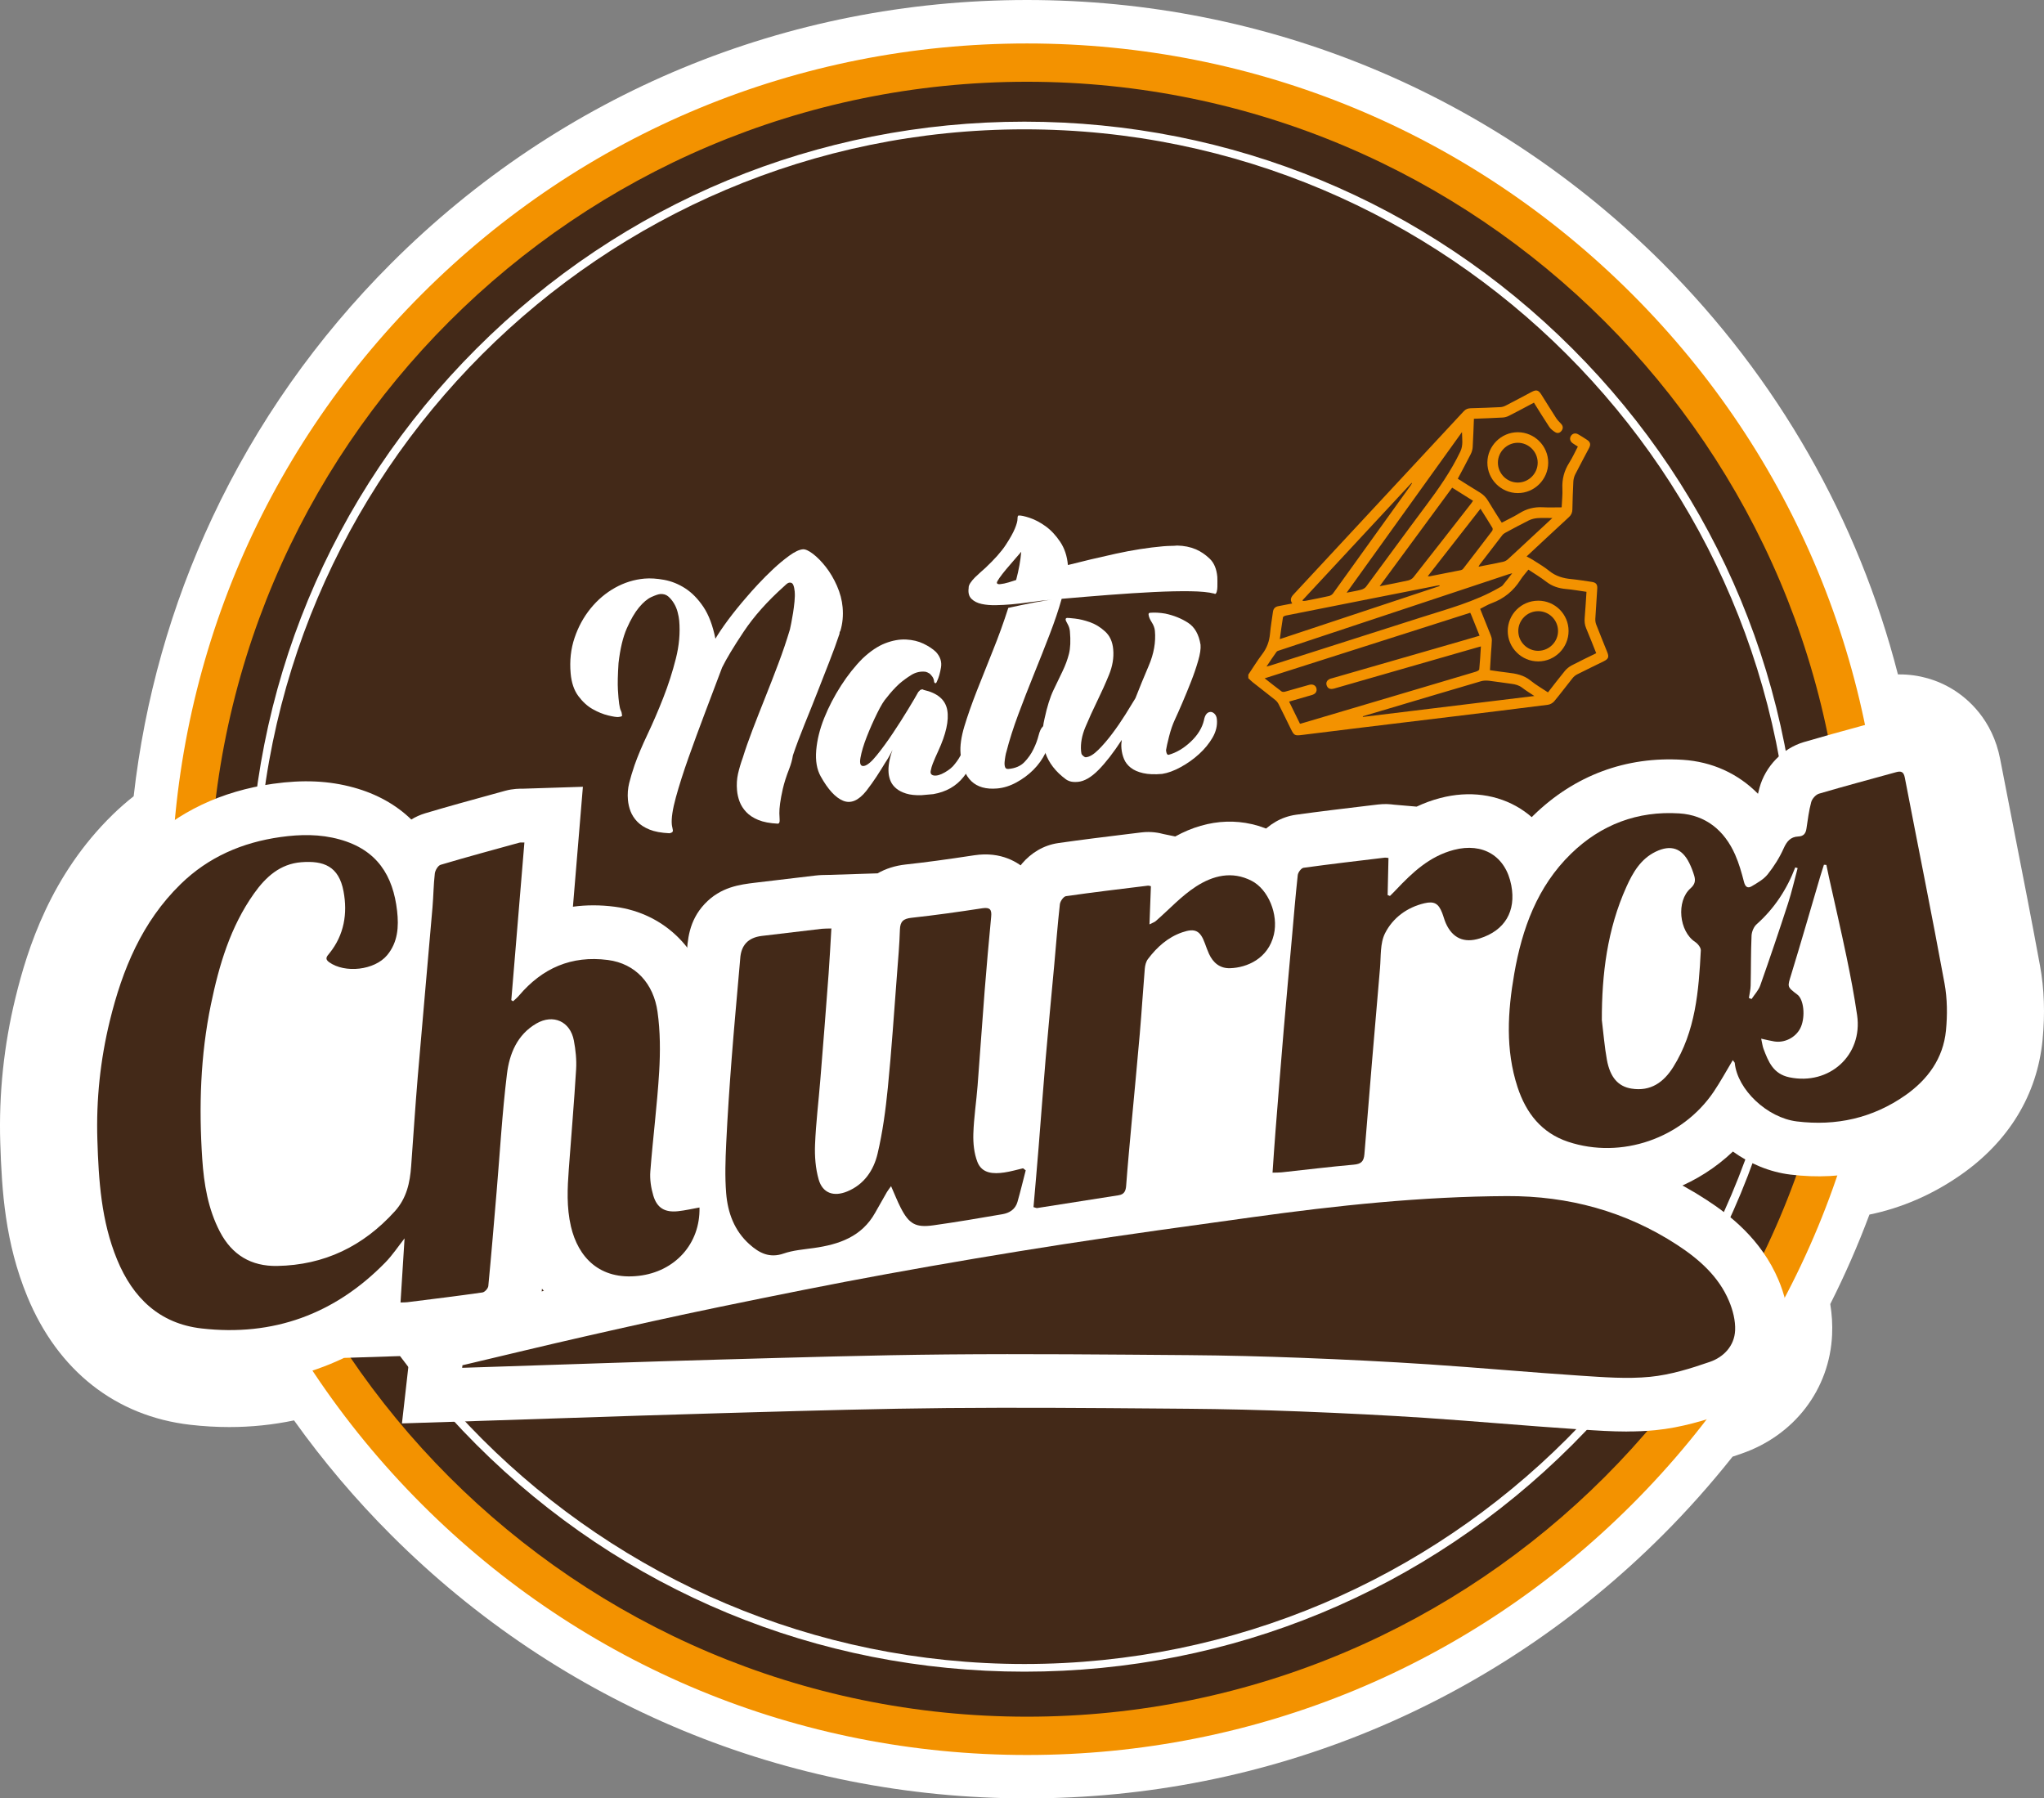 <svg viewBox="0 0 800.05 703.88" xmlns="http://www.w3.org/2000/svg" id="Camada_2">
  <rect x="0" y="0" width="800.05" height="703.88" fill="#808080" stroke="none"/>
  <defs>
    <style>
      .cls-1 {
        fill: #432918;
      }

      .cls-2 {
        fill: #fff;
      }

      .cls-3 {
        fill: #606060;
      }

      .cls-4 {
        fill: #f39200;
      }
    </style>
  </defs>
  <g data-name="Camada_2" id="Camada_2-2">
    <g>
      <path d="M401.96,695.39c-91.74,0-177.98-35.72-242.85-100.59-14.91-14.91-28.47-31.19-40.38-48.46-9.33,2.46-19.05,3.71-28.98,3.71-4.68,0-9.48-.28-14.26-.83-18.4-2.11-43.22-11.64-56.97-45.04-8.12-19.73-9.36-39.09-9.93-57.22-.57-18.24,1.34-36.53,5.69-54.38,4.5-18.46,13.1-45.56,35.82-67.71,3.19-3.11,6.63-6.01,10.26-8.66,3.94-38.34,14.17-75.33,30.42-110,16.87-35.98,39.86-68.65,68.33-97.12C223.98,44.22,310.23,8.5,401.96,8.5s177.98,35.72,242.85,100.59c45.55,45.55,77.09,102.15,91.56,164.15,2.41-.52,4.82-.78,7.18-.78,5.84,0,11.54,1.62,16.49,4.69,4.39,2.72,12.1,9.15,14.49,21.6,1.85,9.62,3.74,19.23,5.62,28.85,3.34,17.01,6.78,34.54,9.97,51.91,1.53,8.31,1.83,17.29.9,26.7-1.86,18.85-11.69,35-28.44,46.68-11.38,7.94-23.86,12.97-37.17,14.99-5.05,14.11-11.06,27.94-17.91,41.23.92,4.41,1.3,8.74,1.11,12.92-.82,17.9-12.18,32.79-29.67,38.86-2.07.72-4.01,1.37-5.88,1.96-8.76,11.22-18.25,21.96-28.24,31.95-64.87,64.87-151.12,100.59-242.85,100.59h-.01Z" class="cls-2"></path>
      <path d="M401.97,17c89.47,0,173.58,34.84,236.84,98.1,46.87,46.87,78.12,105.19,91.18,168.65,2.19-.6,4.38-1.2,6.56-1.8,2.52-.7,4.86-.99,7.01-.99,5.19,0,9.24,1.7,12,3.41,3.21,1.99,8.85,6.71,10.63,15.98,1.85,9.63,3.74,19.26,5.63,28.89,3.33,16.95,6.76,34.47,9.95,51.81,1.38,7.53,1.65,15.72.8,24.33-1.61,16.3-10.2,30.32-24.85,40.54-11.77,8.21-24.69,12.93-38.58,14.16-5.61,16.49-12.5,32.51-20.64,47.92,1.08,4,1.85,8.69,1.62,13.64-.65,14.35-9.83,26.31-23.96,31.21-2.65.92-5.38,1.82-8.18,2.67-8.92,11.61-18.65,22.73-29.17,33.26-63.26,63.26-147.38,98.1-236.84,98.1s-173.58-34.84-236.84-98.1c-16.17-16.18-30.48-33.72-42.83-52.36-10.33,3.39-21.22,5.12-32.54,5.12-4.37,0-8.8-.26-13.29-.77-16.13-1.85-37.9-10.26-50.08-39.83-7.58-18.42-8.75-36.9-9.29-54.26-.55-17.47,1.28-35,5.45-52.09,4.25-17.44,12.35-43.02,33.49-63.64,3.85-3.75,8-7.08,12.41-10.01,7.09-77.76,40.78-149.94,96.68-205.83,63.26-63.26,147.38-98.1,236.84-98.1M401.97,0c-94.01,0-182.39,36.61-248.86,103.08-29.17,29.17-52.72,62.65-70.01,99.52-16.14,34.42-26.48,71.07-30.78,109.04-2.84,2.24-5.57,4.62-8.14,7.13-24.28,23.68-33.39,52.31-38.14,71.79C1.5,409.15-.49,428.22.1,447.22c.6,18.92,1.9,39.14,10.57,60.19,11.96,29.06,34.64,46.9,63.86,50.25,5.1.58,10.22.88,15.23.88,8.61,0,17.09-.88,25.33-2.61,11.37,15.93,24.12,30.98,38.02,44.87,66.47,66.47,154.86,103.08,248.86,103.08s182.39-36.61,248.86-103.08c9.62-9.62,18.79-19.92,27.32-30.67,1.16-.39,2.35-.79,3.58-1.22,10.08-3.5,18.71-9.64,24.95-17.77,6.34-8.26,9.95-18.19,10.43-28.73.18-3.92-.06-7.94-.72-12.01,5.73-11.35,10.87-23.08,15.33-35.02,12.72-2.63,24.7-7.83,35.73-15.52,18.85-13.15,29.93-31.41,32.04-52.82,1-10.2.67-19.98-1-29.07-3.2-17.44-6.65-35.02-9.98-52.01l-.06-.32c-1.83-9.35-3.73-19.01-5.55-28.5-3-15.62-12.79-23.75-18.35-27.21-6.29-3.91-13.55-5.97-20.97-5.97h-.7c-15.56-60.68-47.16-116.01-92.03-160.89C584.35,36.61,495.97,0,401.97,0h0Z" class="cls-2"></path>
    </g>
    <g>
      <g>
        <circle r="327.45" cy="351.95" cx="401.97" class="cls-1"></circle>
        <path d="M401.97,686.89c-89.47,0-173.58-34.84-236.84-98.1-63.26-63.26-98.1-147.38-98.1-236.84s34.84-173.58,98.1-236.84c63.26-63.26,147.38-98.1,236.84-98.1s173.58,34.84,236.84,98.1c63.26,63.26,98.1,147.38,98.1,236.84s-34.84,173.58-98.1,236.84c-63.26,63.26-147.38,98.1-236.84,98.1ZM401.97,32c-176.42,0-319.95,143.53-319.95,319.95s143.53,319.95,319.95,319.95,319.95-143.53,319.95-319.95S578.39,32,401.97,32Z" class="cls-4"></path>
      </g>
      <path d="M400.97,654.28c-81.02,0-157.2-31.55-214.49-88.84-57.29-57.29-88.84-133.47-88.84-214.49s31.55-157.2,88.84-214.49c57.29-57.29,133.47-88.84,214.49-88.84s157.2,31.55,214.49,88.84c57.29,57.29,88.84,133.47,88.84,214.49s-31.55,157.2-88.84,214.49-133.47,88.84-214.49,88.84h0ZM400.97,50.62c-165.6,0-300.33,134.73-300.33,300.33s134.73,300.33,300.33,300.33,300.33-134.73,300.33-300.33S566.57,50.62,400.97,50.62Z" class="cls-2"></path>
      <g>
        <ellipse transform="translate(-329.04 395.24) rotate(-69.88)" ry="17.48" rx="49.98" cy="433.1" cx="118.34" class="cls-2"></ellipse>
        <path d="M103.5,501.41c-3.83,0-7.09-.79-9.56-1.69-7.77-2.84-20.73-11.57-20.35-38.02.18-12.3,3.24-27.17,8.62-41.86s12.65-28.02,20.45-37.53c16.79-20.45,32.33-18.73,40.09-15.88,7.77,2.84,20.74,11.57,20.35,38.02-.18,12.3-3.24,27.17-8.62,41.86h0c-5.38,14.69-12.65,28.02-20.45,37.53-11.45,13.94-22.32,17.58-30.54,17.58h0Z" class="cls-2"></path>
      </g>
      <g>
        <ellipse transform="translate(-34.31 795.04) rotate(-69.88)" ry="17.48" rx="49.98" cy="422.08" cx="551.83" class="cls-2"></ellipse>
        <path d="M536.94,490.37c-3.83,0-7.09-.79-9.56-1.7-7.76-2.84-20.73-11.56-20.35-38.02.18-12.3,3.24-27.17,8.62-41.86,5.38-14.69,12.65-28.02,20.45-37.53,16.79-20.45,32.33-18.73,40.09-15.88,7.76,2.84,20.73,11.56,20.35,38.02-.18,12.3-3.24,27.17-8.62,41.86s-12.65,28.02-20.45,37.53c-11.45,13.94-22.32,17.58-30.54,17.58h0Z" class="cls-2"></path>
      </g>
      <g>
        <ellipse transform="translate(-92.82 714.6) rotate(-69.88)" ry="17.48" rx="49.98" cy="423.73" cx="465" class="cls-2"></ellipse>
        <path d="M450.13,492.02c-3.83,0-7.09-.79-9.56-1.69-7.77-2.84-20.73-11.57-20.35-38.02.18-12.3,3.24-27.17,8.62-41.86,5.38-14.69,12.65-28.02,20.45-37.53,16.79-20.45,32.32-18.73,40.09-15.88,7.77,2.84,20.73,11.57,20.35,38.02-.18,12.3-3.24,27.17-8.62,41.86h0c-5.38,14.69-12.65,28.02-20.45,37.53-11.45,13.94-22.32,17.58-30.54,17.58h.01Z" class="cls-2"></path>
      </g>
      <g>
        <g>
          <path d="M205.26,329.7c-1.73,20.81-3.43,41.27-5.13,61.74.23.15.47.3.7.45.77-.73,1.61-1.39,2.29-2.2,9.13-10.77,20.53-15.8,34.8-13.96,10.96,1.41,17.91,9.39,19.44,20.25,1.09,7.71,1.11,15.67.65,23.47-.78,13.03-2.46,26-3.46,39.02-.24,3.12.26,6.45,1.16,9.46,1.46,4.89,4.54,6.67,9.66,6.13,2.82-.3,5.61-.96,8.42-1.46.33,14.29-9.68,25.13-23.78,26.75-15.3,1.76-23.73-7.28-26.54-19.33-1.75-7.51-1.38-14.96-.83-22.47.95-13.02,2.08-26.03,2.86-39.06.22-3.72-.19-7.56-.88-11.23-1.41-7.5-8.08-10.49-14.68-6.66-7.52,4.36-10.55,11.88-11.51,19.72-1.87,15.26-2.74,30.64-4.04,45.97-1.05,12.36-2.07,24.72-3.26,37.06-.09.93-1.39,2.37-2.28,2.5-9.78,1.4-19.59,2.59-29.4,3.82-.84.11-1.7.07-2.68.1.54-8.58,1.06-16.81,1.58-25.08-2.47,3.13-4.73,6.57-7.56,9.46-19.75,20.2-43.86,29-71.91,25.79-16.41-1.88-26.87-11.94-33.05-26.96-6.21-15.09-7.22-30.94-7.72-46.92-.49-15.71,1.15-31.23,4.86-46.46,4.89-20.05,12.58-38.78,27.75-53.58,10.88-10.61,24.12-16.31,39.07-18.41,7.77-1.09,15.42-1.21,23.12.92,14.76,4.07,20.96,14.24,22.52,28,.7,6.17.32,12.25-3.91,17.33-4.91,5.88-16.48,7.18-22.7,2.73-1.89-1.35-.8-2.35.14-3.51,5.76-7.17,7.12-15.56,5.51-24.19-1.84-9.91-7.84-12.1-16.52-11.43-8.36.65-13.96,5.82-18.52,12.24-9.25,13.03-13.67,27.96-16.86,43.35-4.15,20.01-4.76,40.24-3.41,60.53.66,9.85,2.25,19.58,6.92,28.53,4.73,9.05,12.23,13.55,22.4,13.37,18.48-.33,33.67-7.71,46.03-21.36,4.65-5.14,5.95-11.21,6.42-17.71.86-11.7,1.61-23.41,2.59-35.11,1.86-22.06,3.87-44.1,5.76-66.16.38-4.41.4-8.86.91-13.26.15-1.24,1.24-3.1,2.28-3.41,10.21-3.04,20.51-5.82,30.78-8.65.5-.14,1.06-.05,2.02-.08v-.04Z" class="cls-2"></path>
          <path d="M181.02,534.35c16.1-3.8,32.17-7.71,48.3-11.37,17.43-3.96,34.88-7.86,52.39-11.47,21.75-4.48,43.53-8.88,65.37-12.86,23.05-4.2,46.15-8.1,69.31-11.69,24.58-3.8,49.23-7.16,73.87-10.57,33.05-4.58,66.22-8.1,99.62-8.25,23.98-.11,46.44,5.96,66.6,19.11,8.49,5.54,16.21,12.3,20.28,21.96,1.5,3.56,2.56,7.68,2.39,11.48-.28,6.07-4.44,10.44-9.87,12.33-7.59,2.63-15.49,5.08-23.43,5.86-8.99.88-18.19.14-27.26-.45-19.82-1.31-39.6-3.13-59.42-4.44-16.51-1.09-33.04-1.9-49.57-2.54-14.77-.57-29.55-.95-44.33-1.06-31.57-.24-63.15-.56-94.71-.27-29.58.27-59.15,1.18-88.72,2-30.46.85-60.9,1.94-91.36,2.92-3.19.1-6.38.2-9.58.31.04-.33.08-.66.11-1h0Z" class="cls-3"></path>
          <path d="M678.24,414.93c-2.59,4.32-4.85,8.48-7.48,12.38-12.34,18.25-36.1,26.52-56.99,19.57-10.35-3.44-16.45-11.21-19.78-21.38-4.81-14.68-3.86-29.6-1.29-44.39,3.06-17.57,8.99-34.09,22.21-46.95,11.75-11.44,26.07-16.84,42.38-15.8,10.39.66,17.68,6.68,21.86,16.14,1.51,3.41,2.54,7.06,3.47,10.68.49,1.91,1.42,2.64,2.98,1.72,2.25-1.34,4.71-2.71,6.29-4.69,2.47-3.09,4.64-6.54,6.25-10.14,1.23-2.75,2.69-4.54,5.71-4.67,2.08-.09,2.92-1.14,3.21-3.05.53-3.5.95-7.04,1.88-10.44.36-1.3,1.78-2.9,3.05-3.27,10.01-2.95,20.1-5.63,30.16-8.41,1.95-.54,2.98-.2,3.42,2.13,5.16,26.85,10.61,53.64,15.54,80.52,1.1,6.01,1.16,12.38.56,18.48-1.07,10.89-7.12,19.2-15.96,25.38-12.75,8.9-27.01,12.06-42.4,10.18-11.62-1.42-23.27-12.47-24.3-22.86-.03-.27-.35-.52-.77-1.1v-.03ZM626.99,399.32c.64,5.16,1.04,10.36,1.97,15.47,1.27,6.97,4.49,10.46,9.61,11.28,7.55,1.21,12.64-2.51,16.36-8.44,8.75-13.97,9.98-29.79,10.79-45.65.06-1.08-1.17-2.62-2.22-3.31-6.27-4.11-7.49-15.95-1.8-20.99,1.78-1.57,2-3.05,1.44-4.93-.5-1.69-1.14-3.36-1.92-4.94-2.88-5.85-7.22-7.33-13.15-4.47-5.89,2.85-8.95,8.17-11.47,13.76-7.49,16.6-9.66,34.2-9.62,52.23h.01ZM689.35,406.54c.42,1.86.53,2.96.91,3.96,1.9,5.02,3.8,9.83,10.12,11.15,15.6,3.26,28.8-8.62,26.52-24.31-1.11-7.64-2.56-15.23-4.13-22.79-2.18-10.49-4.61-20.93-6.93-31.39-.34-1.54-.65-3.09-.97-4.64-.32-.02-.64-.04-.96-.06-.51,1.63-1.05,3.24-1.53,4.88-3.75,12.7-7.39,25.43-11.28,38.09-1.47,4.8-1.73,4.72,2.32,7.78.18.13.35.27.5.43,2.35,2.47,2.68,9.23.64,13-1.91,3.53-6.1,5.62-10.1,4.97-1.49-.24-2.96-.62-5.11-1.08h0ZM703.62,339.77l-.93-.28c-3.3,8.63-8.21,16.11-15.14,22.28-1.12.99-1.9,2.91-1.97,4.44-.29,6.5-.2,13.02-.35,19.53-.04,1.63-.45,3.24-.69,4.86.35.14.69.28,1.04.42,1.16-1.77,2.72-3.4,3.41-5.34,3.75-10.62,7.36-21.28,10.84-31.99,1.49-4.57,2.54-9.28,3.79-13.92Z" class="cls-2"></path>
          <path d="M401.48,458.07c-1.07,4.12-2.06,8.26-3.23,12.36-.82,2.88-3.14,4.33-5.88,4.8-8.97,1.55-17.95,3.07-26.96,4.34-7.04,1-9.61-.5-12.91-6.96-1.3-2.55-2.34-5.24-3.72-8.35-.62.87-1.19,1.56-1.64,2.32-1.55,2.68-3.08,5.38-4.59,8.08-5.25,9.39-14.15,12.42-24.04,13.81-3.96.56-8.05.86-11.78,2.15-5.5,1.91-9.52-.18-13.32-3.56-5.99-5.33-8.57-12.41-9.18-20.07-.52-6.47-.29-13.03.02-19.53.53-11.05,1.28-22.1,2.13-33.13.96-12.47,2.12-24.92,3.2-37.37.05-.55.11-1.1.14-1.66.31-5.34,3.11-8.33,8.42-8.98,7.83-.95,15.66-1.88,23.49-2.79,1.07-.12,2.17-.08,3.78-.13-.37,6.12-.65,11.92-1.08,17.72-1.03,13.79-2.11,27.58-3.23,41.36-.68,8.49-1.74,16.97-2.08,25.47-.18,4.55.17,9.32,1.41,13.67,1.54,5.38,5.87,6.88,11.17,4.71,6.64-2.72,10.37-8.31,11.89-14.76,2-8.46,3.16-17.17,4.02-25.83,1.47-14.74,2.44-29.54,3.58-44.32.45-5.85.97-11.7,1.15-17.56.1-3.2,1.33-4.29,4.51-4.64,9.27-1.01,18.52-2.32,27.74-3.73,2.98-.45,3.74.48,3.47,3.28-.93,9.69-1.79,19.39-2.56,29.1-.98,12.36-1.79,24.73-2.76,37.08-.49,6.29-1.47,12.55-1.66,18.85-.11,3.66.28,7.6,1.59,10.97,1.79,4.61,6.28,4.75,10.55,4.13,2.47-.36,4.88-1.08,7.32-1.64.35.27.69.54,1.04.81h0Z" class="cls-2"></path>
          <path d="M404.53,472.45c.68-7.9,1.37-15.6,1.99-23.31.94-11.58,1.77-23.17,2.76-34.75,1.04-12.13,2.22-24.24,3.33-36.36.73-8.05,1.34-16.1,2.24-24.13.13-1.16,1.43-3.01,2.39-3.15,10.67-1.53,21.37-2.8,32.07-4.11.4-.05.82.15,1.17.22-.18,4.86-.36,9.57-.56,14.94,1.25-.65,1.95-.86,2.45-1.29,5.24-4.55,10.01-9.82,15.79-13.55,6.54-4.22,14.01-6.22,21.79-2.19,6.48,3.36,10.51,13.12,8.66,21.02-2.22,9.47-10.61,12.96-17.14,13.16-3.96.12-6.67-2.12-8.27-5.66-.59-1.31-1.08-2.67-1.57-4.02-1.83-5.06-3.87-6.09-8.87-4.37-5.68,1.95-9.92,5.81-13.45,10.48-.75.99-1.11,2.44-1.22,3.72-.71,8.49-1.23,17-1.96,25.49-1,11.68-2.16,23.35-3.22,35.03-.74,8.16-1.51,16.31-2.12,24.48-.16,2.06-.77,3.37-2.93,3.71-10.63,1.66-21.27,3.35-31.9,5.01-.29.05-.62-.15-1.42-.36h-.01Z" class="cls-2"></path>
          <path d="M543.47,335.82c-.12,5.14-.22,9.82-.33,14.5.3.12.6.23.91.35.79-.8,1.6-1.57,2.36-2.39,6.44-6.81,13.14-13.15,22.66-15.64,11.35-2.97,20.28,2.42,22.47,13.86,1.94,10.16-2.53,17.7-12.35,20.79-6.12,1.93-10.66-.08-13.28-5.95-.58-1.31-.91-2.72-1.44-4.06-1.42-3.66-3.11-4.65-6.94-3.75-6.87,1.62-12.39,5.77-15.41,11.75-1.97,3.89-1.57,9.05-1.97,13.66-2.1,24.25-4.16,48.51-6.1,72.77-.24,2.95-1.35,3.89-4.25,4.14-9.4.83-18.77,1.99-28.15,3-.97.1-1.95.07-3.56.12.39-5.59.73-10.93,1.16-16.28,1.05-13.24,2.1-26.47,3.22-39.7,1-11.79,2.09-23.58,3.15-35.37.75-8.38,1.42-16.76,2.34-25.12.12-1.06,1.36-2.72,2.26-2.85,10.55-1.46,21.14-2.69,31.72-3.96.51-.06,1.05.08,1.54.12h0Z" class="cls-2"></path>
        </g>
        <g>
          <path d="M89.76,541.55c-4.37,0-8.8-.26-13.29-.77-16.13-1.85-37.9-10.26-50.08-39.83-7.58-18.41-8.75-36.9-9.29-54.26-.55-17.47,1.28-35,5.45-52.1,4.25-17.44,12.35-43.02,33.49-63.64,13.54-13.21,30.64-21.34,50.81-24.18,11.88-1.67,21.93-1.2,31.62,1.47,8.98,2.48,16.55,6.72,22.52,12.51,1.65-1.02,3.48-1.85,5.48-2.45,8.78-2.62,17.66-5.05,26.24-7.41l4.97-1.37c3.2-.88,5.87-.84,7-.83h.06l23.41-.75-3.9,46.94c5.25-.72,10.73-.72,16.37.01,19.9,2.57,34.64,17.54,37.55,38.14,1.17,8.27,1.43,17.31.81,27.66-.47,7.86-1.24,15.63-1.99,23.15-.24,2.37-.47,4.68-.68,6.97l17.92-3.19.57,24.49c.58,24.98-17.25,45.21-42.38,48.1-16.71,1.92-31.09-4.03-40.29-15.83-.03.33-.06.65-.09.98-1.03,10.62-9.72,19.76-20.21,21.26-8.53,1.22-17.13,2.29-25.45,3.33l-4.3.54c-1.78.22-3.23.24-4.19.24h-.43l-22.82.74c-13.86,6.67-28.93,10.07-44.86,10.07h-.02ZM107.44,380.51c-1.87,5.66-3.22,11.39-4.33,16.75-3.4,16.38-4.38,34.33-3.02,54.87.6,9.05,2.02,15.28,4.59,20.21,1.11,2.13,1.32,2.12,3.41,2.09,12.3-.22,22.1-4.81,30.84-14.46.47-.52.84-2.35,1.04-5.15.28-3.77.54-7.54.81-11.31.55-7.85,1.12-15.97,1.8-24.02.55-6.55,1.12-13.15,1.69-19.72-9.64,1.42-19.81-.51-27.69-6.14-4.64-3.32-7.82-7.91-9.15-13.12h.01ZM208.83,350.02h-.04.04Z" class="cls-2"></path>
          <path d="M636.83,560.29c-6.03,0-11.88-.39-17.6-.78l-2.01-.13c-10.06-.66-20.2-1.47-30.01-2.24-9.66-.76-19.65-1.55-29.41-2.2-15.04-.99-31.07-1.81-49-2.51-15.15-.59-29.84-.94-43.67-1.05l-10.94-.09c-27.37-.22-55.68-.44-83.42-.19-25.99.24-52.51.99-78.15,1.71l-10.18.29c-21.11.59-42.6,1.31-63.38,2-9.29.31-18.59.62-27.88.92l-33.85,1.09,4.51-39.81,14.38-3.39c4.91-1.16,9.81-2.33,14.72-3.5,11.04-2.63,22.45-5.35,33.76-7.92,16.85-3.83,34.91-7.88,52.81-11.56,20.8-4.28,43.17-8.82,65.85-12.95,23.49-4.28,46.99-8.24,69.86-11.78,21.82-3.38,43.97-6.44,65.39-9.4l8.81-1.22c27.76-3.84,64.48-8.28,102.41-8.45,28.8-.09,55.06,7.45,78.17,22.52,8.84,5.77,21.38,15.3,28.16,31.4,2.04,4.84,4.39,12.34,4.01,20.58-.65,14.35-9.83,26.31-23.96,31.21-8.66,3-18.08,5.92-28.27,6.92-3.76.37-7.45.51-11.07.51l-.04.02ZM411.26,509.02c14.55.05,29.03.16,43.26.28l10.92.09c14.27.11,29.4.47,44.98,1.08,18.31.71,34.71,1.55,50.13,2.57,10.04.66,20.16,1.46,29.96,2.24,9.68.77,19.68,1.56,29.46,2.2l2.06.14c7.81.52,15.18,1.02,21.77.37,3.94-.39,8.22-1.46,12.49-2.78-2.08-3.41-5.66-6.69-11.29-10.36-16.1-10.51-34.63-15.79-55.03-15.7-35.45.16-70.37,4.39-96.83,8.05l-8.82,1.22c-21.26,2.94-43.24,5.98-64.72,9.3-2.78.43-5.56.87-8.35,1.31h0Z" class="cls-2"></path>
          <path d="M629.19,470.37c-7.37,0-14.81-1.16-22.06-3.57-11.12-3.7-25.88-12.74-33.1-34.77-6.66-20.34-4.58-39.82-2.02-54.53,4.41-25.37,13.39-43.93,28.25-58.4,16.03-15.61,36.21-23.13,58.36-21.72,11.54.73,21.71,5.41,29.48,13.3.18-.77.37-1.55.59-2.35,2.3-8.43,9.12-15.45,17.36-17.88,7.54-2.22,15.15-4.3,22.5-6.31,2.67-.73,5.34-1.46,8-2.2,8.64-2.39,15.1,0,19.01,2.43,3.2,1.99,8.85,6.71,10.63,15.98,1.85,9.63,3.74,19.25,5.63,28.88,3.33,16.95,6.77,34.48,9.95,51.82,1.38,7.53,1.65,15.72.8,24.33-1.61,16.3-10.2,30.32-24.85,40.54-16.81,11.73-35.98,16.37-56.97,13.8-8.09-.99-15.84-4.25-22.47-9.01-13.29,12.64-30.98,19.65-49.1,19.65h0Z" class="cls-2"></path>
          <path d="M302.65,512.36c-6.93,0-14.99-2.32-23.19-9.61-9.47-8.42-15.06-20.21-16.16-34.09-.63-7.87-.34-15.59-.02-22.2.48-9.99,1.17-20.71,2.17-33.73.68-8.82,1.47-17.72,2.23-26.32.33-3.75.66-7.5.99-11.25l.05-.59c.01-.16.03-.33.04-.49.35-6.05.78-13.59,7.04-20.27,6.28-6.69,13.79-7.6,19.82-8.33,7.86-.95,15.72-1.89,23.58-2.8,1.77-.21,3.25-.23,4.43-.24.33,0,.7,0,1.1-.02l18.77-.6c3.17-1.82,6.87-3.01,10.98-3.46,7.74-.84,16.02-1.96,26.85-3.61,10.71-1.63,17.45,2.99,20.52,5.89,3.06,2.9,8.05,9.37,7.02,20.14-.99,10.35-1.82,19.76-2.53,28.75-.49,6.24-.94,12.48-1.4,18.72-.44,6.12-.89,12.24-1.37,18.36-.21,2.7-.49,5.28-.76,7.78-.03.27-.06.54-.09.81l2.8-.64,19.72,15.51-3.44,13.29c-.31,1.2-.61,2.4-.92,3.6-.76,2.99-1.54,6.09-2.45,9.26-2.98,10.43-11.39,17.8-22.49,19.72-10.23,1.77-18.83,3.2-27.6,4.44-7.2,1.02-13.46.34-18.84-2.05-10.77,8.51-23.08,10.24-28.07,10.95-.92.13-1.84.25-2.77.36-1.86.23-4.17.53-5.05.83-3.12,1.08-6.85,1.9-10.97,1.9h.01Z" class="cls-2"></path>
          <path d="M405.86,493.82c-3.38,0-5.93-.79-7.07-1.17l-16.69-4.47,2.14-24.85c.46-5.34.92-10.61,1.35-15.89.37-4.62.73-9.25,1.09-13.87.53-6.86,1.08-13.96,1.68-20.98.67-7.84,1.41-15.77,2.13-23.43.41-4.35.81-8.7,1.21-13.04.21-2.35.42-4.7.62-7.05.49-5.7,1-11.59,1.66-17.5,1.03-9.21,8.48-19.91,20.26-21.6,9.26-1.33,18.58-2.47,27.6-3.57l4.91-.6c3.92-.48,7.08.21,8.69.65l4.56.94c13.15-7.27,27.1-7.75,39.62-1.25,14.92,7.74,23.46,27.26,19.44,44.44-3.98,17.03-18.84,28.83-36.97,29.36-5.1.15-9.96-.99-14.27-3.22-.24,3.19-.48,6.43-.76,9.66-.64,7.42-1.34,14.92-2.02,22.17-.41,4.32-.81,8.65-1.21,12.97l-.27,2.96c-.64,6.97-1.3,14.18-1.83,21.19-.91,12.07-9.01,21.05-20.62,22.87-4.8.75-9.6,1.51-14.4,2.26-5.84.92-11.68,1.84-17.52,2.75-1.17.18-2.28.26-3.32.26h-.01ZM402.72,452.06h-.03.03Z" class="cls-2"></path>
          <path d="M475.51,480.71l1.64-23.21c.12-1.74.24-3.45.36-5.15.26-3.82.52-7.56.81-11.3,1.03-13,2.09-26.45,3.23-39.82.7-8.27,1.46-16.65,2.19-24.74.32-3.57.65-7.15.96-10.72.17-1.94.34-3.88.51-5.82.56-6.43,1.14-13.07,1.86-19.7.99-9.13,8.43-19.73,20.25-21.37,9.2-1.28,18.49-2.39,27.47-3.46l4.63-.55c2.59-.31,4.68-.13,6.26.08l8.81.76c2.86-1.35,5.94-2.51,9.27-3.37,11.27-2.95,22.41-1.46,31.36,4.19,8.85,5.59,14.91,14.84,17.05,26.04,3.93,20.52-6.79,38.51-26.67,44.77-8.91,2.81-17.63,1.97-24.82-1.93-2.34,27.1-4.1,48.23-5.69,67.99-1.04,13.04-10.2,22.22-23.33,23.39-6.24.55-12.42,1.25-18.96,1.99-2.93.33-5.86.66-8.79.98-1.58.17-2.92.19-3.99.21-.34,0-.72.01-1.16.02l-23.26.75v-.03Z" class="cls-2"></path>
        </g>
        <g>
          <path d="M205.26,329.7c-1.73,20.81-3.43,41.27-5.13,61.74.23.15.47.3.7.45.77-.73,1.61-1.39,2.29-2.2,9.13-10.77,20.53-15.8,34.8-13.96,10.96,1.41,17.91,9.39,19.44,20.25,1.09,7.71,1.11,15.67.65,23.47-.78,13.03-2.46,26-3.46,39.02-.24,3.12.26,6.45,1.16,9.46,1.46,4.89,4.54,6.67,9.66,6.13,2.82-.3,5.61-.96,8.42-1.46.33,14.29-9.68,25.13-23.78,26.75-15.3,1.76-23.73-7.28-26.54-19.33-1.75-7.51-1.38-14.96-.83-22.47.95-13.02,2.08-26.03,2.86-39.06.22-3.72-.19-7.56-.88-11.23-1.41-7.5-8.08-10.49-14.68-6.66-7.52,4.36-10.55,11.88-11.51,19.72-1.87,15.26-2.74,30.64-4.04,45.97-1.05,12.36-2.07,24.72-3.26,37.06-.09.93-1.39,2.37-2.28,2.5-9.78,1.4-19.59,2.59-29.4,3.82-.84.11-1.7.07-2.68.1.54-8.58,1.06-16.81,1.58-25.08-2.47,3.13-4.73,6.57-7.56,9.46-19.75,20.2-43.86,29-71.91,25.79-16.41-1.88-26.87-11.94-33.05-26.96-6.21-15.09-7.22-30.94-7.72-46.92-.49-15.71,1.15-31.23,4.86-46.46,4.89-20.05,12.58-38.78,27.75-53.58,10.88-10.61,24.12-16.31,39.07-18.41,7.77-1.09,15.42-1.21,23.12.92,14.76,4.07,20.96,14.24,22.52,28,.7,6.17.32,12.25-3.91,17.33-4.91,5.88-16.48,7.18-22.7,2.73-1.89-1.35-.8-2.35.14-3.51,5.76-7.17,7.12-15.56,5.51-24.19-1.84-9.91-7.84-12.1-16.52-11.43-8.36.65-13.96,5.82-18.52,12.24-9.25,13.03-13.67,27.96-16.86,43.35-4.15,20.01-4.76,40.24-3.41,60.53.66,9.85,2.25,19.58,6.92,28.53,4.73,9.05,12.23,13.55,22.4,13.37,18.48-.33,33.67-7.71,46.03-21.36,4.65-5.14,5.95-11.21,6.42-17.71.86-11.7,1.61-23.41,2.59-35.11,1.86-22.06,3.87-44.1,5.76-66.16.38-4.41.4-8.86.91-13.26.15-1.24,1.24-3.1,2.28-3.41,10.21-3.04,20.51-5.82,30.78-8.65.5-.14,1.06-.05,2.02-.08v-.04Z" class="cls-1"></path>
          <path d="M181.02,534.35c16.1-3.8,32.17-7.71,48.3-11.37,17.43-3.96,34.88-7.86,52.39-11.47,21.75-4.48,43.53-8.88,65.37-12.86,23.05-4.2,46.15-8.1,69.31-11.69,24.58-3.8,49.23-7.16,73.87-10.57,33.05-4.58,66.22-8.1,99.62-8.25,23.98-.11,46.44,5.96,66.6,19.11,8.49,5.54,16.21,12.3,20.28,21.96,1.5,3.56,2.56,7.68,2.39,11.48-.28,6.07-4.44,10.44-9.87,12.33-7.59,2.63-15.49,5.08-23.43,5.86-8.99.88-18.19.14-27.26-.45-19.82-1.31-39.6-3.13-59.42-4.44-16.51-1.09-33.04-1.9-49.57-2.54-14.77-.57-29.55-.95-44.33-1.06-31.57-.24-63.15-.56-94.71-.27-29.58.27-59.15,1.18-88.72,2-30.46.85-60.9,1.94-91.36,2.92-3.19.1-6.38.2-9.58.31.04-.33.08-.66.11-1h0Z" class="cls-1"></path>
          <path d="M678.24,414.93c-2.59,4.32-4.85,8.48-7.48,12.38-12.34,18.25-36.1,26.52-56.99,19.57-10.35-3.44-16.45-11.21-19.78-21.38-4.81-14.68-3.86-29.6-1.29-44.39,3.06-17.57,8.99-34.09,22.21-46.95,11.75-11.44,26.07-16.84,42.38-15.8,10.39.66,17.68,6.68,21.86,16.14,1.51,3.41,2.54,7.06,3.47,10.68.49,1.91,1.42,2.64,2.98,1.72,2.25-1.34,4.71-2.71,6.29-4.69,2.47-3.09,4.64-6.54,6.25-10.14,1.23-2.75,2.69-4.54,5.71-4.67,2.08-.09,2.92-1.14,3.21-3.05.53-3.5.95-7.04,1.88-10.44.36-1.3,1.78-2.9,3.05-3.27,10.01-2.95,20.1-5.63,30.16-8.41,1.95-.54,2.98-.2,3.42,2.13,5.16,26.85,10.61,53.64,15.54,80.52,1.1,6.01,1.16,12.38.56,18.48-1.07,10.89-7.12,19.2-15.96,25.38-12.75,8.9-27.01,12.06-42.4,10.18-11.62-1.42-23.27-12.47-24.3-22.86-.03-.27-.35-.52-.77-1.1v-.03ZM626.99,399.32c.64,5.16,1.04,10.36,1.97,15.47,1.27,6.97,4.49,10.46,9.61,11.28,7.55,1.21,12.64-2.51,16.36-8.44,8.75-13.97,9.98-29.79,10.79-45.65.06-1.08-1.17-2.62-2.22-3.31-6.27-4.11-7.49-15.95-1.8-20.99,1.78-1.57,2-3.05,1.44-4.93-.5-1.69-1.14-3.36-1.92-4.94-2.88-5.85-7.22-7.33-13.15-4.47-5.89,2.85-8.95,8.17-11.47,13.76-7.49,16.6-9.66,34.2-9.62,52.23h.01ZM689.35,406.54c.42,1.86.53,2.96.91,3.96,1.9,5.02,3.8,9.83,10.12,11.15,15.6,3.26,28.8-8.62,26.52-24.31-1.11-7.64-2.56-15.23-4.13-22.79-2.18-10.49-4.61-20.93-6.93-31.39-.34-1.54-.65-3.09-.97-4.64-.32-.02-.64-.04-.96-.06-.51,1.63-1.05,3.24-1.53,4.88-3.75,12.7-7.39,25.43-11.28,38.09-1.47,4.8-1.73,4.72,2.32,7.78.18.13.35.27.5.43,2.35,2.47,2.68,9.23.64,13-1.91,3.53-6.1,5.62-10.1,4.97-1.49-.24-2.96-.62-5.11-1.08h0ZM703.62,339.77l-.93-.28c-3.3,8.63-8.21,16.11-15.14,22.28-1.12.99-1.9,2.91-1.97,4.44-.29,6.5-.2,13.02-.35,19.53-.04,1.63-.45,3.24-.69,4.86.35.14.69.28,1.04.42,1.16-1.77,2.72-3.4,3.41-5.34,3.75-10.62,7.36-21.28,10.84-31.99,1.49-4.57,2.54-9.28,3.79-13.92Z" class="cls-1"></path>
          <path d="M401.48,458.07c-1.07,4.12-2.06,8.26-3.23,12.36-.82,2.88-3.14,4.33-5.88,4.8-8.97,1.55-17.95,3.07-26.96,4.34-7.04,1-9.61-.5-12.91-6.96-1.3-2.55-2.34-5.24-3.72-8.35-.62.87-1.19,1.56-1.64,2.32-1.55,2.68-3.08,5.38-4.59,8.08-5.25,9.39-14.15,12.42-24.04,13.81-3.96.56-8.05.86-11.78,2.15-5.5,1.91-9.52-.18-13.32-3.56-5.99-5.33-8.57-12.41-9.18-20.07-.52-6.47-.29-13.03.02-19.53.53-11.05,1.28-22.1,2.13-33.13.96-12.47,2.12-24.92,3.2-37.37.05-.55.11-1.1.14-1.66.31-5.34,3.11-8.33,8.42-8.98,7.83-.95,15.66-1.88,23.49-2.79,1.07-.12,2.17-.08,3.78-.13-.37,6.12-.65,11.92-1.08,17.72-1.03,13.79-2.11,27.58-3.23,41.36-.68,8.49-1.74,16.97-2.08,25.47-.18,4.55.17,9.32,1.41,13.67,1.54,5.38,5.87,6.88,11.17,4.71,6.64-2.72,10.37-8.31,11.89-14.76,2-8.46,3.16-17.17,4.02-25.83,1.47-14.74,2.44-29.54,3.58-44.32.45-5.85.97-11.7,1.15-17.56.1-3.2,1.33-4.29,4.51-4.64,9.27-1.01,18.52-2.32,27.74-3.73,2.98-.45,3.74.48,3.47,3.28-.93,9.69-1.79,19.39-2.56,29.1-.98,12.36-1.79,24.73-2.76,37.08-.49,6.29-1.47,12.55-1.66,18.85-.11,3.66.28,7.6,1.59,10.97,1.79,4.61,6.28,4.75,10.55,4.13,2.47-.36,4.88-1.08,7.32-1.64.35.27.69.54,1.04.81h0Z" class="cls-1"></path>
          <path d="M404.53,472.45c.68-7.9,1.37-15.6,1.99-23.31.94-11.58,1.77-23.17,2.76-34.75,1.04-12.13,2.22-24.24,3.33-36.36.73-8.05,1.34-16.1,2.24-24.13.13-1.16,1.43-3.01,2.39-3.15,10.67-1.53,21.37-2.8,32.07-4.11.4-.05.82.15,1.17.22-.18,4.86-.36,9.57-.56,14.94,1.25-.65,1.95-.86,2.45-1.29,5.24-4.55,10.01-9.82,15.79-13.55,6.54-4.22,14.01-6.22,21.79-2.19,6.48,3.36,10.51,13.12,8.66,21.02-2.22,9.47-10.61,12.96-17.14,13.16-3.96.12-6.67-2.12-8.27-5.66-.59-1.31-1.08-2.67-1.57-4.02-1.83-5.06-3.87-6.09-8.87-4.37-5.68,1.95-9.92,5.81-13.45,10.48-.75.99-1.11,2.44-1.22,3.72-.71,8.49-1.23,17-1.96,25.49-1,11.68-2.16,23.35-3.22,35.03-.74,8.16-1.51,16.31-2.12,24.48-.16,2.06-.77,3.37-2.93,3.71-10.63,1.66-21.27,3.35-31.9,5.01-.29.05-.62-.15-1.42-.36h-.01Z" class="cls-1"></path>
          <path d="M543.47,335.82c-.12,5.14-.22,9.82-.33,14.5.3.12.6.23.91.35.79-.8,1.6-1.57,2.36-2.39,6.44-6.81,13.14-13.15,22.66-15.64,11.35-2.97,20.28,2.42,22.47,13.86,1.94,10.16-2.53,17.7-12.35,20.79-6.12,1.93-10.66-.08-13.28-5.95-.58-1.31-.91-2.72-1.44-4.06-1.42-3.66-3.11-4.65-6.94-3.75-6.87,1.62-12.39,5.77-15.41,11.75-1.97,3.89-1.57,9.05-1.97,13.66-2.1,24.25-4.16,48.51-6.1,72.77-.24,2.95-1.35,3.89-4.25,4.14-9.4.83-18.77,1.99-28.15,3-.97.1-1.95.07-3.56.12.39-5.59.73-10.93,1.16-16.28,1.05-13.24,2.1-26.47,3.22-39.7,1-11.79,2.09-23.58,3.15-35.37.75-8.38,1.42-16.76,2.34-25.12.12-1.06,1.36-2.72,2.26-2.85,10.55-1.46,21.14-2.69,31.72-3.96.51-.06,1.05.08,1.54.12h0Z" class="cls-1"></path>
        </g>
      </g>
      <g>
        <path d="M242.03,280.63c-.7.06-2.03-.14-3.97-.61-1.95-.47-3.96-1.28-6.04-2.45-2.08-1.16-3.96-2.88-5.65-5.14-1.68-2.26-2.69-5.23-3.01-8.89-.44-4.93.07-9.56,1.53-13.88,1.45-4.32,3.55-8.16,6.29-11.53,2.74-3.37,5.93-6.06,9.56-8.09,3.64-2.03,7.48-3.22,11.55-3.58,2.24-.2,4.8-.03,7.67.49,2.87.53,5.62,1.63,8.24,3.32s4.99,4.11,7.11,7.25c2.11,3.15,3.68,7.31,4.71,12.47,1.23-2.1,2.91-4.59,5.06-7.48s4.63-5.95,7.45-9.18c.89-1.07,2.28-2.61,4.15-4.63,1.87-2.01,3.85-4,5.94-5.96s4.19-3.71,6.32-5.25c2.12-1.54,3.89-2.37,5.29-2.49.98-.09,2.3.51,3.97,1.78s3.34,2.97,5.01,5.09c1.67,2.13,3.13,4.59,4.37,7.39,1.23,2.8,1.98,5.61,2.23,8.43.29,3.24,0,6.32-.88,9.24-.26.31-.36.67-.33,1.09-1.12,3.37-2.45,7.03-4.01,11.01-1.56,3.97-3.14,8.02-4.75,12.14-1.62,4.12-3.26,8.24-4.95,12.37-1.68,4.13-3.2,8.16-4.54,12.12-.27,1.73-.75,3.47-1.44,5.24-1.15,2.94-1.98,5.54-2.49,7.78-.51,2.25-.87,4.16-1.08,5.74s-.31,2.87-.29,3.86.05,1.77.1,2.33c.1,1.13-.13,1.72-.69,1.77-3.12-.15-5.67-.64-7.65-1.45-1.98-.82-3.55-1.85-4.72-3.1-1.17-1.24-2.03-2.59-2.58-4.03s-.9-2.94-1.03-4.49c-.2-2.25-.07-4.39.38-6.42.46-2.03,1.08-4.14,1.88-6.34.99-3.21,2.26-6.84,3.8-10.88,1.55-4.04,3.19-8.23,4.93-12.58,1.74-4.34,3.46-8.79,5.18-13.35,1.72-4.55,3.23-9.02,4.54-13.4.1-.43.28-1.27.52-2.49.24-1.23.48-2.56.71-4,.22-1.44.41-2.91.56-4.42.15-1.5.17-2.82.07-3.95-.09-.98-.27-1.82-.54-2.51-.27-.68-.76-1-1.46-.94-.28.02-.55.12-.82.29-.27.17-.72.56-1.37,1.19-6.52,5.83-11.77,11.73-15.75,17.69s-6.8,10.65-8.47,14.06c-2.05,5.44-4.25,11.24-6.58,17.41-2.34,6.17-4.52,12.12-6.55,17.83-2.03,5.72-3.68,10.91-4.96,15.56-1.28,4.66-1.81,8.18-1.6,10.58.04.42.11.84.22,1.26.11.42.17.76.2,1.05.04.42-.12.72-.45.89-.34.17-.65.27-.93.29-3.17-.15-5.76-.63-7.76-1.44-2.01-.82-3.6-1.85-4.79-3.09-1.19-1.24-2.06-2.59-2.62-4.03s-.9-2.94-1.04-4.49c-.2-2.25-.04-4.43.48-6.54.52-2.1,1.23-4.48,2.13-7.11,1.24-3.52,2.93-7.54,5.08-12.06,2.14-4.52,4.19-9.28,6.15-14.28,1.96-5,3.59-10.08,4.9-15.24,1.31-5.15,1.75-10.13,1.33-14.92-.09-.98-.29-2.1-.62-3.35-.32-1.25-.81-2.41-1.47-3.49s-1.41-1.97-2.25-2.68c-.84-.7-1.89-1-3.15-.89-.7.06-1.83.45-3.39,1.15-1.56.71-3.17,2.06-4.83,4.05s-3.26,4.73-4.79,8.2-2.61,8.01-3.25,13.6c-.3,4.57-.38,8.06-.24,10.46.14,2.41.3,4.23.49,5.5.18,1.26.4,2.13.65,2.61.25.48.42,1.13.49,1.98.02.28-.46.47-1.43.55h-.03Z" class="cls-2"></path>
        <path d="M378.09,290.09c.31-1.3.76-2.2,1.35-2.68.59-.48,1.22-.6,1.87-.38.66.23,1.16.75,1.52,1.57.35.82.38,1.88.07,3.19-1,4.64-2.93,8.75-5.8,12.34-2.86,3.59-6.8,5.82-11.81,6.69l-4.63.41c-2.4.07-4.39-.14-5.99-.64-1.6-.5-2.89-1.16-3.88-2-.99-.83-1.71-1.77-2.16-2.79-.45-1.03-.71-2.1-.82-3.23-.22-2.54.28-5.56,1.53-9.08-.83,1.78-1.81,3.5-2.93,5.16-.99,1.65-2.07,3.38-3.25,5.19-1.19,1.81-2.53,3.71-4.05,5.68-3.05,3.82-6.08,5.12-9.09,3.89s-5.93-4.41-8.79-9.55c-1.51-2.7-2.09-6.1-1.75-10.18.35-4.08,1.38-8.29,3.12-12.63s3.94-8.58,6.61-12.73c2.67-4.14,5.5-7.69,8.49-10.66,3-2.82,5.94-4.79,8.8-5.89,2.87-1.11,5.58-1.59,8.14-1.47,2.55.13,4.83.67,6.82,1.63,1.99.96,3.6,2.02,4.84,3.19,1.72,1.84,2.39,3.87,2.02,6.1-.37,2.24-.91,4.09-1.63,5.58-.23.59-.5.76-.8.5-.15-.12-.24-.26-.25-.4-.08-.85-.31-1.53-.71-2.07-.4-.53-.75-.93-1.06-1.19-.6-.37-1.11-.61-1.55-.71-2-.25-3.87.17-5.61,1.24-1.74,1.08-3.33,2.25-4.78,3.51-1.7,1.57-3.31,3.35-4.83,5.33-1.04,1.09-2.3,3.15-3.79,6.19-1.5,3.04-2.85,6.11-4.06,9.2-1.21,3.09-2.03,5.82-2.45,8.2-.43,2.38.06,3.44,1.45,3.17,1.25-.25,2.89-1.64,4.93-4.17,2.04-2.52,4.12-5.37,6.24-8.54s4.14-6.33,6.05-9.48c1.91-3.15,3.23-5.4,3.96-6.74.51-.61.9-.93,1.19-.96l.63-.06.23.19c5.48,1.22,8.57,3.86,9.29,7.91.71,4.06-.48,9.41-3.56,16.08-.36.74-.74,1.59-1.15,2.55s-.73,1.73-.96,2.32c-.35.88-.62,1.83-.81,2.84-.2,1.01.21,1.62,1.22,1.81,1.15.18,2.59-.23,4.34-1.24,1.75-1.01,3.06-2.11,3.94-3.33,1.02-1.23,1.92-2.65,2.69-4.29.77-1.63,1.31-3.17,1.61-4.62v.05Z" class="cls-2"></path>
        <path d="M475.13,232.3c-2.03-.53-5.09-.83-9.19-.89-4.11-.06-8.9.04-14.38.31-5.49.27-11.35.65-17.6,1.13-6.25.48-12.39.99-18.41,1.52-1.18,4.22-2.75,8.87-4.7,13.94s-4,10.26-6.15,15.56c-2.15,5.3-4.19,10.56-6.13,15.77s-3.49,10.07-4.64,14.58c-.12.3-.24.84-.39,1.63-.14.79-.25,1.59-.32,2.37-.07.79-.01,1.46.18,2.01.19.55.63.8,1.34.73,2.66-.24,4.74-1.13,6.23-2.68,1.49-1.55,2.68-3.25,3.57-5.11.9-1.85,1.55-3.62,1.97-5.29s.95-2.82,1.6-3.44c.52-.47,1.06-.34,1.62.39s.88,1.59.97,2.58c.21,2.4-.28,4.82-1.48,7.27-1.2,2.45-2.77,4.65-4.71,6.59s-4.17,3.6-6.66,4.96-5,2.15-7.52,2.37c-8.69.77-13.48-3.78-14.35-13.64-.26-2.96.24-6.52,1.49-10.68,1.26-4.16,2.87-8.74,4.82-13.74,1.96-5,4.07-10.3,6.33-15.9,2.26-5.59,4.27-11.17,6.04-16.72,3.19-.71,6.48-1.39,9.89-2.05,3.4-.65,5.8-1.05,7.21-1.17-2.94.26-5.74.58-8.39.96-2.65.38-5.17.67-7.55.88-1.96.17-3.97.28-6.01.32-2.05.04-3.9-.11-5.55-.47-1.66-.35-2.99-1.01-3.99-1.99-1.01-.98-1.38-2.4-1.12-4.27-.05-.56.17-1.22.67-1.98.5-.75,1.11-1.48,1.82-2.18.71-.7,1.43-1.37,2.15-2s1.34-1.19,1.87-1.66c3.65-3.44,6.32-6.45,8-9.02,1.68-2.56,2.87-4.69,3.57-6.39.7-1.69,1.04-2.97,1.04-3.82s.13-1.29.41-1.31c.84-.07,2.28.23,4.32.9s4.11,1.77,6.23,3.28c2.11,1.52,4.02,3.55,5.73,6.1,1.71,2.55,2.72,5.58,3.03,9.1,5.94-1.52,12.17-2.99,18.68-4.42,6.51-1.43,12.72-2.4,18.6-2.92.98-.09,1.93-.13,2.85-.15.92,0,1.8-.05,2.64-.13,2.69.05,5.13.54,7.34,1.48,1.91.83,3.71,2.05,5.41,3.68,1.7,1.63,2.68,3.99,2.96,7.09.03.28.04.82.04,1.59s0,1.53-.01,2.24c0,.71-.09,1.36-.25,1.94s-.38.89-.66.91c-.14,0-.21,0-.22-.09,0-.07-.08-.1-.22-.09l-.02.02ZM397.73,227.01c.53-2.03.96-3.95,1.29-5.76.33-1.8.56-3.56.7-5.28-.77.92-1.7,2-2.79,3.23s-2.15,2.46-3.17,3.69c-1.02,1.23-1.88,2.33-2.57,3.32s-1.02,1.62-1,1.9c.04.42.48.6,1.32.52.28-.02.8-.1,1.57-.25.76-.14,2.31-.59,4.65-1.37h0Z" class="cls-2"></path>
        <path d="M471.25,281.85c.38-2.02,1.21-3.09,2.47-3.2.56-.05,1.11.19,1.65.71s.86,1.27.94,2.26c.21,2.4-.36,4.75-1.7,7.07-1.35,2.32-3.1,4.46-5.26,6.43s-4.55,3.67-7.18,5.11c-2.63,1.44-5.06,2.33-7.29,2.67-2.94.26-5.43.16-7.44-.3-2.02-.46-3.64-1.17-4.85-2.13-1.22-.96-2.09-2.08-2.63-3.39-.54-1.3-.87-2.66-1-4.07-.06-.7-.08-1.3-.05-1.81.03-.5.08-1.04.17-1.61-3.24,4.97-6.28,8.9-9.13,11.78s-5.54,4.43-8.07,4.65c-1.4.12-2.54.01-3.42-.34-.59-.23-1.03-.47-1.34-.73-7.86-5.83-10.61-13.76-8.25-23.77,1-4.63,2.16-8.32,3.47-11.06s2.5-5.23,3.58-7.45c1.07-2.23,1.9-4.46,2.48-6.72.58-2.25.7-5.21.38-8.87-.09-.98-.38-1.92-.88-2.8s-.77-1.46-.79-1.74c-.04-.42.15-.65.58-.69.28-.02,1.31.06,3.09.26s3.73.67,5.85,1.41c2.11.74,4.09,1.95,5.94,3.65,1.85,1.69,2.9,4.02,3.16,6.99.29,3.26-.26,6.58-1.66,9.99-1.39,3.4-2.93,6.82-4.6,10.24-1.68,3.43-3.21,6.81-4.61,10.14-1.4,3.33-1.97,6.48-1.71,9.45.06.71.17,1.16.33,1.36.16.2.39.43.7.69.3.26.6.37.88.35,1.4-.12,3.01-1.09,4.83-2.89,1.82-1.8,3.64-3.92,5.48-6.37,1.83-2.44,3.55-4.95,5.16-7.51,1.61-2.57,2.9-4.68,3.89-6.33,1.49-3.84,3.24-8.09,5.23-12.76,1.99-4.67,2.79-9.19,2.4-13.58-.1-1.13-.52-2.27-1.26-3.42-.74-1.15-1.14-2.14-1.22-2.99-.04-.42.15-.65.58-.69,1.82-.16,3.81-.05,5.96.32,3.31.7,6.28,1.89,8.9,3.58s4.25,4.56,4.9,8.62c.14,1.55-.17,3.64-.93,6.26-.76,2.62-1.68,5.33-2.78,8.13-1.1,2.8-2.23,5.56-3.4,8.29-1.17,2.73-2.18,4.99-3,6.76-.83,1.78-1.56,3.9-2.19,6.37s-1.04,4.28-1.21,5.43c.11,1.27.45,1.88,1.01,1.83,3.03-.84,5.92-2.55,8.66-5.13,2.74-2.58,4.47-5.4,5.19-8.45h0Z" class="cls-2"></path>
      </g>
      <g>
        <path d="M488.59,264.08c1.81-2.7,3.51-5.49,5.47-8.07,1.85-2.42,2.78-5.05,3.05-8.05.25-2.83.76-5.63,1.13-8.44.17-1.32.86-2.05,2.17-2.28,1.71-.3,3.41-.66,5.38-1.04-1.23-1.8-.09-2.89,1.01-4.07,22.05-23.71,44.08-47.42,66.11-71.15.78-.85,1.65-1.17,2.78-1.2,3.85-.09,7.7-.24,11.55-.43.7-.03,1.44-.26,2.07-.58,3.42-1.76,6.81-3.58,10.21-5.38,1.82-.96,2.65-.74,3.76,1.01,1.93,3.06,3.82,6.15,5.79,9.19.51.79,1.18,1.49,1.84,2.16.83.83,1.04,1.75.4,2.72-.64.97-1.63,1.3-2.63.66-.86-.55-1.74-1.23-2.29-2.07-2.05-3.08-3.97-6.24-5.99-9.46-3.32,1.76-6.54,3.5-9.8,5.15-.75.38-1.63.63-2.47.67-3.7.21-7.4.33-11.22.48-.15,3.77-.26,7.42-.48,11.07-.06.92-.32,1.9-.74,2.72-1.63,3.22-3.35,6.4-5.09,9.68,2.86,1.79,5.62,3.59,8.44,5.27,1.46.87,2.58,1.95,3.45,3.43,1.67,2.84,3.48,5.59,5.31,8.5,2.36-1.24,4.73-2.33,6.93-3.7,2.83-1.76,5.82-2.51,9.13-2.33,2.42.13,4.85.03,7.39.03.12-2.67.4-5,.29-7.3-.19-3.71.69-7.02,2.67-10.15,1.26-2,2.24-4.17,3.38-6.33-.76-.49-1.43-.88-2.05-1.33-1.03-.74-1.27-1.93-.63-2.89.62-.93,1.72-1.2,2.79-.59,1.19.68,2.35,1.42,3.5,2.18,1.27.84,1.52,1.78.79,3.18-1.8,3.45-3.68,6.86-5.43,10.34-.43.86-.69,1.89-.74,2.86-.19,3.62-.3,7.24-.37,10.86-.02,1.23-.44,2.16-1.36,3-5.56,5.12-11.09,10.29-16.56,15.38.98.55,1.96,1.03,2.87,1.62,2.04,1.32,4.16,2.55,6.03,4.08,2.54,2.06,5.42,2.87,8.58,3.17,2.69.26,5.36.71,8.03,1.1,1.64.24,2.24.95,2.14,2.6-.24,3.94-.53,7.87-.75,11.8-.04.75.06,1.56.33,2.25,1.4,3.63,2.89,7.23,4.33,10.84.77,1.92.47,2.68-1.43,3.61-3.45,1.7-6.92,3.36-10.35,5.1-.67.34-1.3.86-1.77,1.44-2.41,3-4.71,6.1-7.17,9.05-.58.69-1.6,1.29-2.48,1.4-12.5,1.6-25.01,3.12-37.51,4.64-11.69,1.42-23.38,2.82-35.07,4.25-7.91.96-15.83,1.94-23.74,2.93-2.75.34-3.05.21-4.27-2.26-1.62-3.29-3.21-6.58-4.87-9.85-.3-.59-.75-1.15-1.27-1.57-2.93-2.35-5.92-4.64-8.86-6.97-.6-.47-1.13-1.04-1.69-1.57v-1.38l-.02.02ZM575.46,239.83c-26.83,8.56-53.53,17.08-80.45,25.66,2.35,1.84,4.46,3.53,6.63,5.14.31.23.94.2,1.37.08,3.13-.86,6.25-1.79,9.38-2.66,1.49-.42,2.66.21,2.9,1.46.23,1.19-.38,2.09-1.79,2.51-2.94.87-5.88,1.71-8.93,2.58,1.45,2.95,2.86,5.81,4.27,8.69.61-.17,1.09-.3,1.57-.44,13.73-4.07,27.47-8.14,41.2-12.21,8.64-2.56,17.29-5.12,25.93-7.71.55-.16,1.42-.57,1.46-.94.3-2.94.44-5.9.64-8.99-.69.19-1.22.33-1.74.48-18.39,5.29-36.77,10.58-55.16,15.86-.44.13-.88.26-1.34.3-1.12.1-1.86-.45-2.16-1.5-.29-1.02.16-1.8,1.05-2.31.35-.2.77-.28,1.17-.39,16.58-4.77,33.16-9.54,49.74-14.32,2.62-.75,5.23-1.53,7.93-2.31-1.15-2.86-2.24-5.57-3.33-8.29-.08-.21-.2-.4-.34-.7h0ZM620.96,231.63c-2.78-.39-5.4-.87-8.04-1.1-2.85-.26-5.39-1.07-7.7-2.86-2.19-1.7-4.6-3.13-6.98-4.72-1.09,1.39-2.23,2.61-3.1,3.99-2.74,4.33-6.45,7.37-11.27,9.14-1.56.57-3.01,1.47-4.52,2.22,1.43,3.55,2.81,6.93,4.15,10.34.25.62.44,1.32.43,1.98-.03,1.56-.21,3.11-.31,4.66-.15,2.31-.28,4.63-.43,7.02,2.44.34,4.69.71,6.96.96,3.21.36,6.26.94,8.91,3.09,2.11,1.72,4.52,3.09,6.84,4.64,2.25-2.87,4.37-5.69,6.62-8.41.7-.85,1.63-1.6,2.6-2.12,3.15-1.66,6.38-3.18,9.66-4.8-1.32-3.3-2.57-6.55-3.93-9.74-.58-1.36-.71-2.69-.58-4.14.29-3.33.46-6.66.7-10.16h-.01ZM591.88,224.36c-.76.22-1.15.31-1.53.44-6.3,2.09-12.6,4.19-18.89,6.28-23.45,7.79-46.91,15.57-70.36,23.37-.51.17-1.17.3-1.45.68-1.31,1.78-2.51,3.65-3.92,5.75.73-.2,1.12-.28,1.51-.4,19.62-6.26,39.25-12.5,58.86-18.79,10.45-3.35,21.12-6.13,30.73-11.69.47-.27,1.01-.51,1.34-.91,1.2-1.44,2.33-2.94,3.73-4.72h-.02ZM568.39,190.88c-9.43,12.81-18.82,25.56-28.38,38.56,3.92-.78,7.55-1.44,11.15-2.25.76-.17,1.62-.67,2.1-1.27,7.55-9.58,15.04-19.19,22.54-28.81.25-.32.46-.66.77-1.1-2.73-1.72-5.39-3.39-8.17-5.14h-.01ZM527.09,231.98c2.14-.43,3.93-.71,5.68-1.17.72-.19,1.53-.64,1.96-1.22,7.75-10.45,15.39-20.98,23.19-31.39,5.12-6.83,10-13.77,13.69-21.5,1.19-2.5.64-5.02.63-7.59-14.98,20.86-29.96,41.72-45.16,62.88h0ZM533.41,280.35c.03.08.07.16.1.24,22.22-2.71,44.44-5.42,67.06-8.18-1.82-1.22-3.34-2.14-4.74-3.22-1.26-.97-2.64-1.35-4.17-1.54-2.95-.37-5.89-.87-8.85-1.21-1.01-.12-2.12-.1-3.09.18-11.9,3.49-23.79,7.04-35.68,10.58-3.54,1.05-7.09,2.1-10.63,3.15h0ZM563.5,229.36c-.04-.09-.07-.19-.11-.28-.4.06-.8.11-1.2.19-8.63,1.7-17.25,3.4-25.87,5.1-11,2.17-22.01,4.35-33.01,6.55-.42.08-1.09.39-1.14.68-.46,2.78-.82,5.58-1.23,8.54,20.99-6.97,41.77-13.87,62.56-20.77h0ZM558.85,225.52c.44.03.58.07.71.04,4.08-.79,8.17-1.59,12.25-2.41.32-.07.69-.29.89-.55,3.81-4.93,7.6-9.86,11.36-14.82.21-.27.26-.9.09-1.18-1.48-2.47-3.04-4.89-4.67-7.49-6.88,8.81-13.68,17.52-20.63,26.41h0ZM509.81,234.95c.06.09.12.18.18.27.39-.03.8-.02,1.18-.1,3.01-.59,6.02-1.16,9.01-1.84.59-.13,1.26-.56,1.61-1.05,10.13-14.04,20.22-28.1,30.31-42.17.21-.3.39-.62.58-.94-.06-.04-.12-.08-.18-.12-14.23,15.31-28.46,30.63-42.69,45.94h0ZM607.61,202.75c-2.1,0-3.98-.11-5.84.04-1.14.09-2.34.39-3.37.89-3.12,1.54-6.17,3.21-9.23,4.86-.43.23-.86.55-1.15.93-2.95,3.8-5.87,7.62-8.79,11.43-.16.2-.26.45-.51.9,3.35-.66,6.49-1.24,9.61-1.92.67-.15,1.37-.52,1.88-.99,3.29-2.99,6.52-6.04,9.78-9.06,2.51-2.33,5.02-4.66,7.64-7.09h-.02Z" class="cls-4"></path>
        <path d="M582.18,181.06c.01-6.53,5.41-11.9,11.93-11.89,6.54.02,11.9,5.4,11.88,11.94-.02,6.55-5.4,11.91-11.93,11.88-6.54-.02-11.9-5.4-11.88-11.93ZM586.3,181.11c.01,4.26,3.56,7.78,7.81,7.76,4.27-.02,7.78-3.56,7.76-7.81-.02-4.28-3.55-7.78-7.81-7.76s-7.77,3.55-7.76,7.81Z" class="cls-4"></path>
        <path d="M602.05,235.1c6.59,0,11.91,5.29,11.91,11.86s-5.35,11.91-11.89,11.91-11.91-5.34-11.92-11.88c0-6.55,5.32-11.87,11.89-11.88h.01ZM602.12,254.72c4.27-.02,7.76-3.57,7.72-7.82-.05-4.29-3.55-7.73-7.84-7.69-4.28.04-7.76,3.56-7.72,7.82.04,4.28,3.55,7.72,7.84,7.7h0Z" class="cls-4"></path>
      </g>
    </g>
  </g>
</svg>